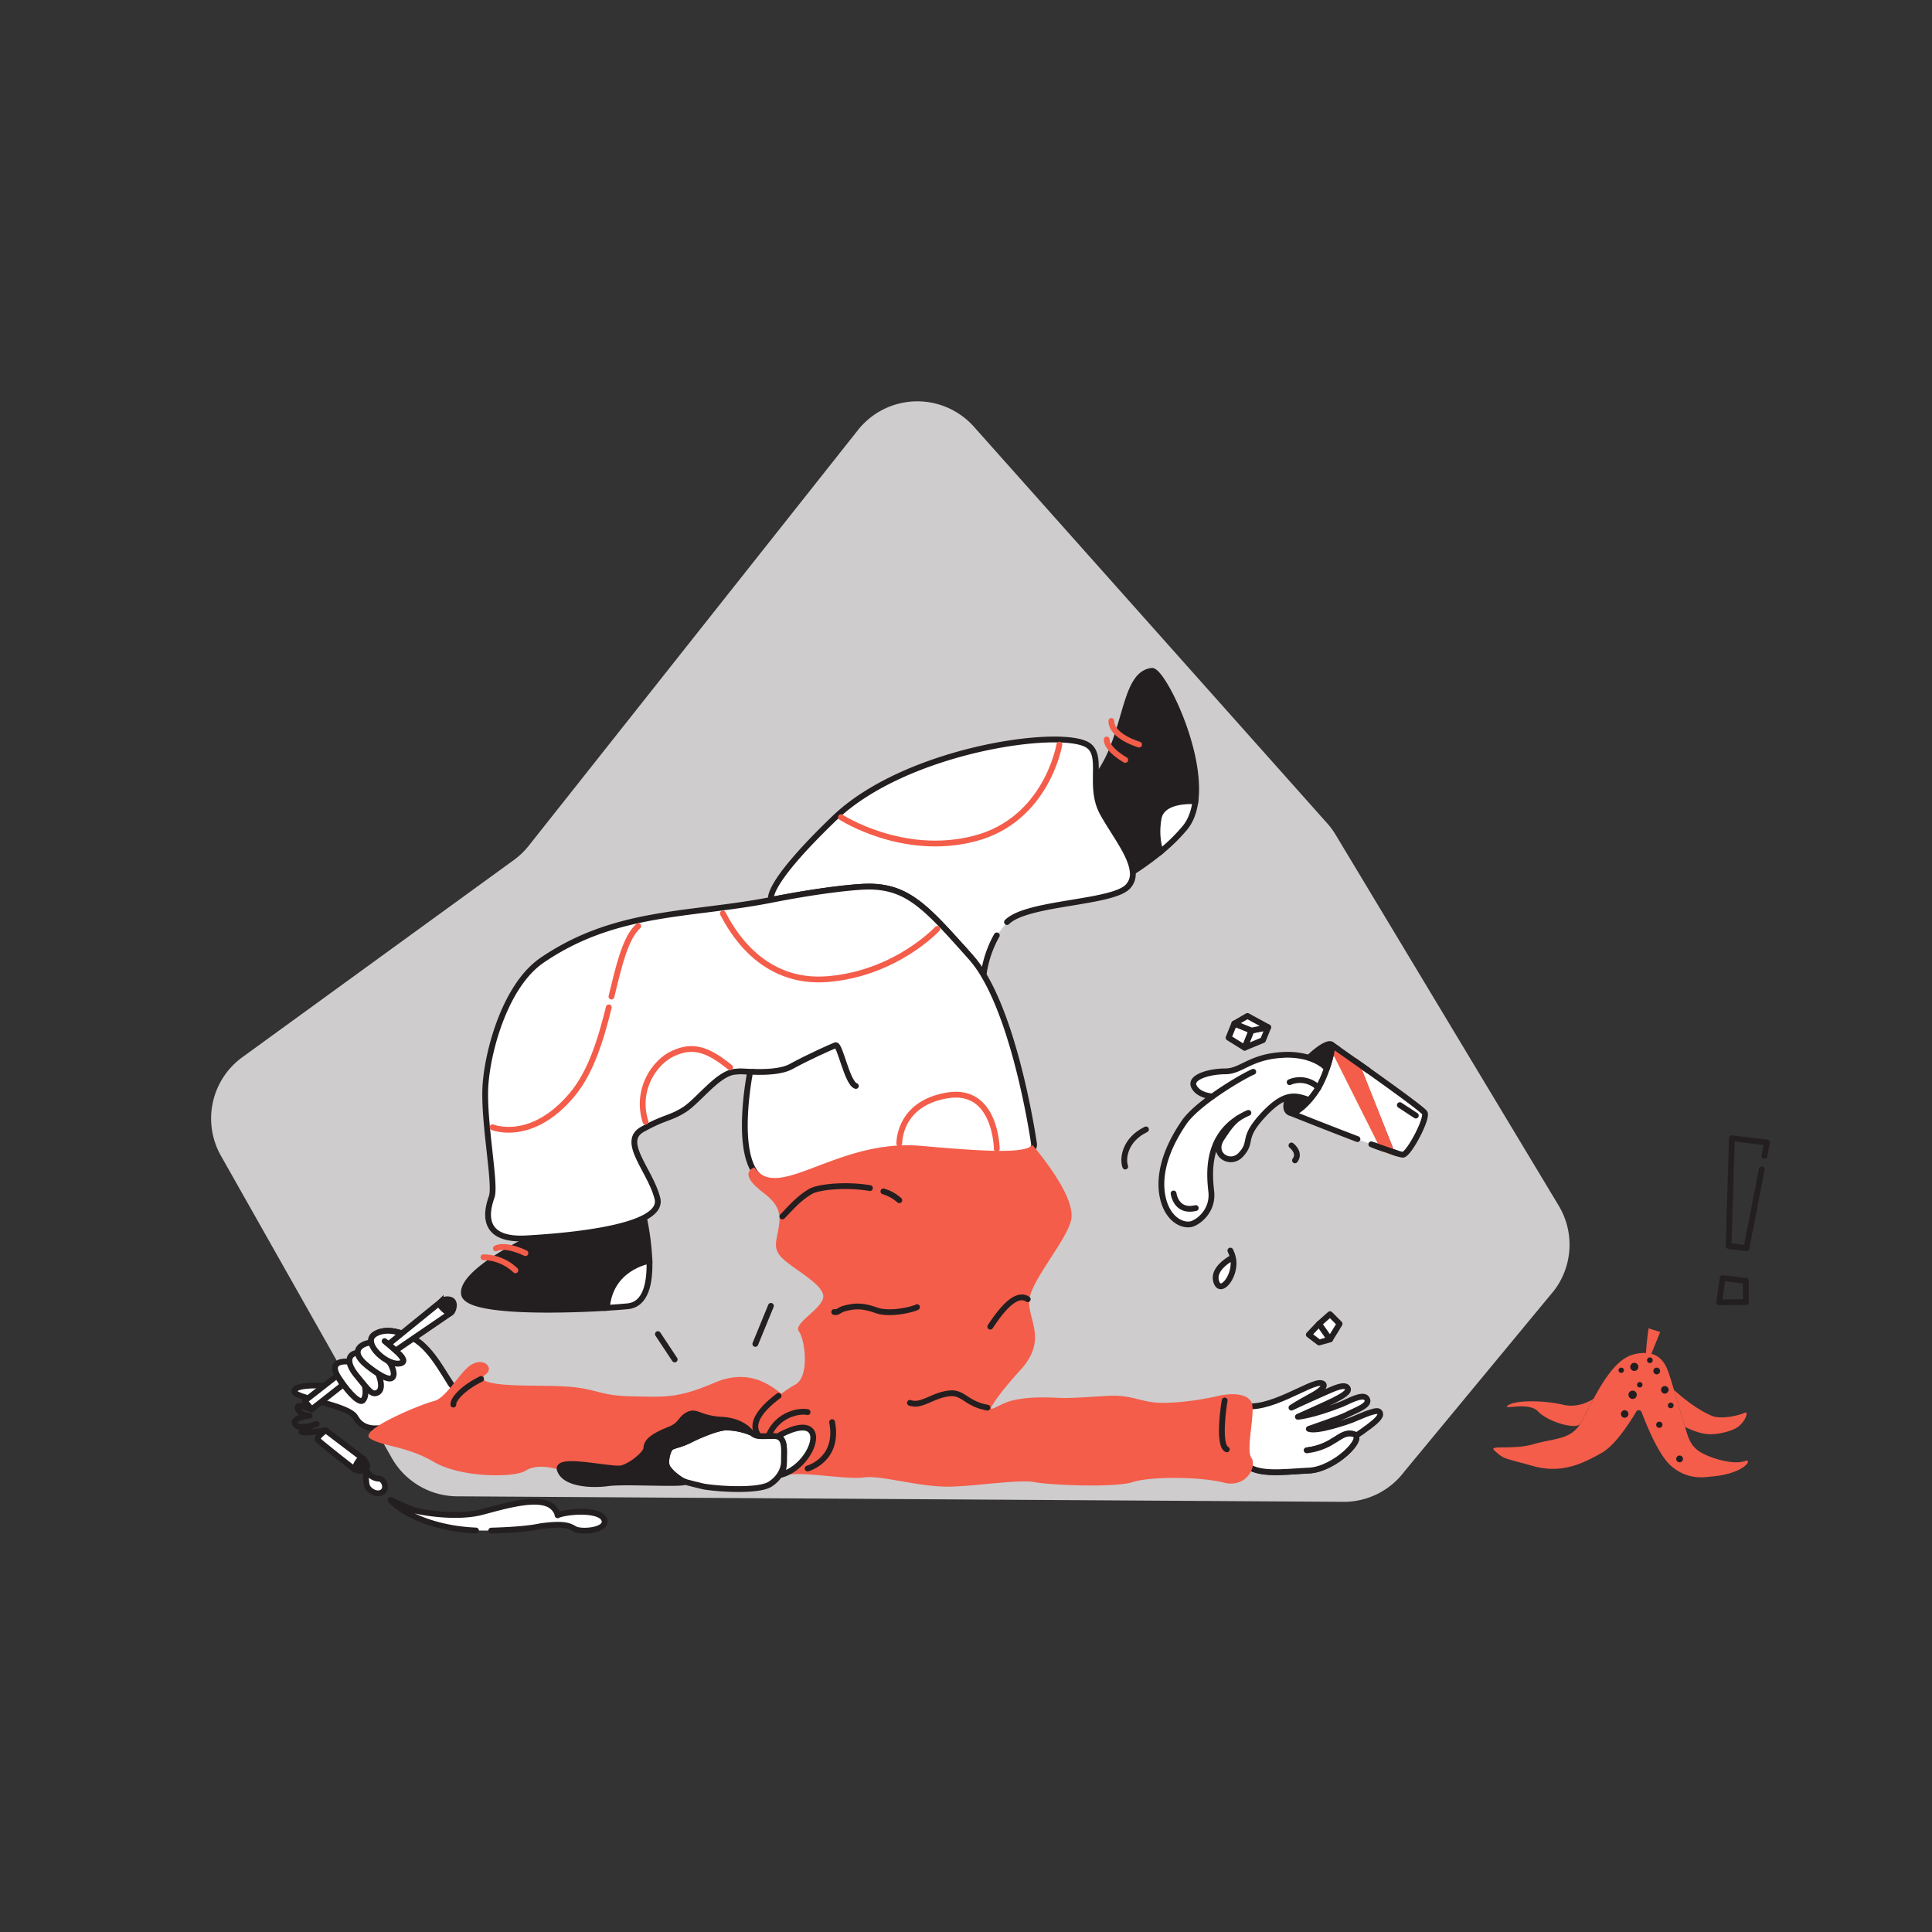 <?xml version="1.0" encoding="UTF-8"?> <svg xmlns="http://www.w3.org/2000/svg" viewBox="0 0 1000 1000" id="something-went-wrong"><rect x="0" y="0" width="1000" height="1000" fill="#333333" stroke="none"/><path fill="#cecccd" d="M202.746,754.591l-88.399-156.374a39.201,39.201,0,0,1,11.089-51.009L265.99,445.126a39.199,39.199,0,0,0,7.694-7.38l170.393-215.152a39.201,39.201,0,0,1,60.001-1.738L686.991,426.182a39.209,39.209,0,0,1,4.322,5.871L806.783,624.044a39.2,39.2,0,0,1-2.305,43.821l-77.673,93.904a39.2,39.2,0,0,1-32.301,15.571l-458.646-2.852A39.2,39.2,0,0,1,202.746,754.591Z"></path><g><path fill="#fff" stroke="#231f20" stroke-linecap="round" stroke-miterlimit="10" stroke-width="3" d="M194.466,739.276s-7.013.731-10.463-5.689c-1.75-3.25-9.86-5.72-17.44-7.84l-6.57-1.85c-4.44-1.31-7.7-2.52-7.7-3.76,0-3.08,10.33-3.36,16.38-2.76l10.87-3.829,19.52-19.401s.84.64,2.03,1.61l3.73,3.26c3.01,2.85,5.425,5.569,2.8,6.51-6.53,2.341-20.998-10.575-13.45-15.04,4.153-2.457,9.06-1.94,13.83-.33l5.93,2.63c10.59,5.75,17.763,22.741,21.003,25.331v8.064l-14.066,12.659-26.404.435s-7.013.731-10.463-5.689c-1.75-3.25-9.86-5.72-17.44-7.84l-6.57-1.85c-4.44-1.31-7.7-2.52-7.7-3.76,0-3.08,10.33-3.36,16.38-2.76"></path><polygon fill="#fff" stroke="#231f20" stroke-linecap="round" stroke-linejoin="round" stroke-width="3" points="177.413 716.812 161.323 729.446 157.653 725.166 174.483 712.016 177.413 716.812"></polygon><path fill="#fff" stroke="#231f20" stroke-linecap="round" stroke-linejoin="round" stroke-width="3" d="M186.691,711.135c.522.111,4.632,10.647,1,13.838-1.359,1.194-6.198-2.381-12.443-11.956-4.586-7.032-.085-9.025,6.741-8.107Z"></path><path fill="#fff" stroke="#231f20" stroke-linecap="round" stroke-linejoin="round" stroke-width="3" d="M194.466,708.057s5.419,10.245,1.039,12.692c-3.079,1.72-4.914-1.49-10.814-8.615-6.71-8.102-3.662-12.175,1.494-11.938Z"></path><path fill="#fff" stroke="#231f20" stroke-linecap="round" stroke-miterlimit="10" stroke-width="3" d="M201.813,705.456s3.247,5.088,1.412,7.46-8.738-2.459-13.146-5.982c-10.491-8.382-1.529-11.983,2.016-11.983Z"></path><path fill="#fff" stroke="#231f20" stroke-linecap="round" stroke-miterlimit="10" stroke-width="3" d="M234.937,718.117c-3.24-2.59-10.413-19.581-21.003-25.331l-5.93-2.63c-4.77-1.61-9.677-2.127-13.83.33-7.548,4.465,6.92,17.381,13.45,15.04,2.625-.941.21-3.66-2.8-6.51l-3.73-3.26c-1.19-.97-2.03-1.61-2.03-1.61"></path><path fill="#231f20" stroke="#231f20" stroke-linecap="round" stroke-linejoin="round" stroke-width="3" d="M233.613,679.346l-.16.11c-1,.53-3.14-.79-5.34-3.4a1.542,1.542,0,0,1-.01-2.21h.01a5.064,5.064,0,0,1,5.5-.9C236.063,674.366,234.533,678.556,233.613,679.346Z"></path><path fill="#fff" stroke="#231f20" stroke-linecap="round" stroke-miterlimit="10" stroke-width="3" d="M233.453,679.456l-19.52,13.33-9.11,6.23c-1.28-1.21-2.65-2.37-3.73-3.26l6.91-5.6,20.1-16.31a1.542,1.542,0,0,0,.01,2.21C230.313,678.666,232.453,679.986,233.453,679.456Z"></path><path fill="#231f20" stroke="#231f20" stroke-linecap="round" stroke-linejoin="round" stroke-width="3" d="M189.06,760.486c-2.48,1.83-5.65,0-5.65,0s1.98-6.65,4.77-5.28C188.18,755.206,191.54,758.646,189.06,760.486Z"></path><path fill="#fff" stroke="#231f20" stroke-linecap="round" stroke-linejoin="round" stroke-width="3" d="M188.18,755.206c-2.79-1.37-4.77,5.28-4.77,5.28s-18.34-14.22-19.03-15.37c-.69-1.14,4.18-4.81,4.18-4.81Z"></path><path fill="none" stroke="#231f20" stroke-linecap="round" stroke-linejoin="round" stroke-width="3" d="M161.32,729.446c-2.67-.84-8.63-3.52-7.03,0,1.61,3.52,5.96,3.29,5.96,3.29s-9.4.91-7.56,4.35c1.56,2.95,8.65.86,10.68.19.12-.04.22-.08.3-.1.16-.06.25-.09.25-.09l-.55.19c-1.99.71-8.61,3.17-7.25,3.95,1.61.91,12.44-.92,12.44-.92"></path><path fill="#fff" stroke="#231f20" stroke-linecap="round" stroke-linejoin="round" stroke-width="3" d="M196.067 765.342c2.934.027 4.987 5.927 1.012 7.374-2.837 1.033-6.69-1.54-7.276-4.048a34.426 34.426 0 01-.286-8.696C190.01 763.126 193.405 765.317 196.067 765.342zM254.25 792.234c11.841-.343 20.212-1.107 25.73-2.287l-0.0 0c10.5-1.382 14.125-.694 17.357 1.37s17.678.917 15.385-4.815-19.952-4.167-24.078-2.198l-.021.014a6.892 6.892 0 00-2.041-3.778c-6.186-6.86-24.894-1.147-37.097 2.064s-28.684.567-33.298-.459c-4.127-.917-14.054-5.819-14.054-5.819 2.784 3.85 17.569 14.708 44.231 15.857"></path></g><g><path fill="#231f20" stroke="#231f20" stroke-linecap="round" stroke-miterlimit="10" stroke-width="3" d="M336.154,652.602c-.92.15-20.27,3.63-22.04,24.34-24.54,1.49-72.67,2.58-73.96-7.23-1.53-11.62,34.9-28.89,34.9-28.89,18.06-1.11,45.38-3.85,58.25-10.49A135.869,135.869,0,0,1,336.154,652.602Z"></path><path fill="#fff" stroke="#231f20" stroke-miterlimit="10" stroke-width="3" d="M324.844,676.132c-2.48.24-6.2.53-10.73.81,1.77-20.71,21.12-24.19,22.04-24.34C336.474,664.292,334.234,675.232,324.844,676.132Z"></path><path fill="none" stroke="#f45d4a" stroke-linecap="round" stroke-linejoin="round" stroke-width="3" d="M250.259 650.758a24.3 24.3 0 0116.493 6.726M256.662 646.172c5.257-2.577 15.287 2.446 15.287 2.446"></path></g><g><path fill="#231f20" stroke="#231f20" stroke-linecap="round" stroke-miterlimit="10" stroke-width="3" d="M618.724,414.782s-17.2-1.58-19.03,8.82c-1.83,10.39,1.08,17.19,1.08,17.19a155.418,155.418,0,0,1-14.48,10.51c-.67-8.72-9.87-20.1-15.57-30.45-3.29-5.99-3.59-12.37-3.54-18.12,16.54-20.56,13.73-53.76,28.99-55.49C601.344,346.662,622.304,388.202,618.724,414.782Z"></path><path fill="none" stroke="#f45d4a" stroke-linecap="round" stroke-linejoin="round" stroke-width="3" d="M575.236 373.153c0 8.123 14.369 12.229 14.369 12.229M572.811 382.757c0 5.287 9.609 10.574 9.609 10.574"></path><path fill="#fff" stroke="#231f20" stroke-miterlimit="10" stroke-width="3" d="M618.724,414.782c-.7,5.29-2.38,9.98-5.35,13.63a91.521,91.521,0,0,1-12.6,12.38s-2.91-6.8-1.08-17.19C601.524,413.202,618.724,414.782,618.724,414.782Z"></path></g><g><path fill="#fff" stroke="#231f20" stroke-linecap="round" stroke-linejoin="round" stroke-width="3" d="M676.362,750.702c14.524-1.76,17.043-10.233,24.085-8.473s-9.667,18.336-22.887,18.926c-13.576.605-29.471,3.328-34.672-5.505,0,0-8.658-30.68-.691-28.35,14.114,4.128,36.343-12.761,41.77-11.386,2.926.742.344,3.51-3.936,5.955-2.544,1.454-7.974,4.312-11.583,6.723,0,0,6.758-3.219,17.442-7.915,4.577-2.012,9.561-4.363,11.362-2.562,2.14,2.14-3.107,4.767-6.929,6.754-2.469,1.284-18.543,8.46-18.543,8.46s7.46-.5,22.9-6.615c2.689-1.065,10.554-5.646,12.612-2.981,2.752,3.564-5.52,6.05-10.548,8.726-2.75,1.464-19.309,7.137-19.309,7.137,4.328,1.64,19.815-3.724,22.214-4.628,2.468-.93,12.382-5.732,14.064-4.357,2.1,1.718-.729,4.429-4.917,7.606-9.573,7.262-20.317,13.563-28.636,14.39"></path><path fill="#fff" stroke="#231f20" stroke-linecap="round" stroke-linejoin="round" stroke-width="3" d="M676.362,750.702c14.524-1.76,17.043-10.233,24.085-8.473s-9.667,18.336-22.887,18.926c-13.576.605-29.471,3.328-34.672-5.505"></path></g><g><path fill="#fff" stroke="#231f20" stroke-linecap="round" stroke-miterlimit="10" stroke-width="3" d="M515.934,484.157A56.85,56.85,0,0,0,509.094,504.602a59.422,59.422,0,0,0-6.47-9c-22.47-25.23-32.1-36.23-51.82-36.69-7.33-.17-26.84,1.97-51.59,6.85,0,0-4.59-6.39,32.56-42.16,37.14-35.77,117.78-46.91,131.39-37.84,4.66,3.11,4.06,9.51,4.02,16.97-.05,5.75.25,12.13,3.54,18.12,5.7,10.35,14.9,21.73,15.57,30.45a9.384,9.384,0,0,1-2.5,7.6c-8.25,8.72-52.22,8.03-62.57,18.35"></path><path fill="none" stroke="#f45d4a" stroke-linecap="round" stroke-linejoin="round" stroke-width="3" d="M548.331,385.382s-6.42,38.828-43.72,48.611-69.326-11.024-69.326-11.024"></path></g><g><path fill="#fff" stroke="#231f20" stroke-linecap="round" stroke-miterlimit="10" stroke-width="3" d="M534.424,594.652c-3.94,4.35-22.32,3.59-57.48.46-41.28-3.67-70.63,25.68-84.22,13.76a13.381,13.381,0,0,1-2.3-2.66c-9.61-14.5-2.13-51.47-2.13-51.47-4.43-.14-4.32-.38-8.12.02-8.71.91-18.8,15.13-26.14,19.72-7.33,4.58-10.08,3.66-21.55,10.09-11.46,6.42,4.13,21.09,7.8,35.77,1.01,4.05-1.82,7.33-6.98,9.99-12.87,6.64-40.19,9.38-58.25,10.49-.91.05-1.79.1-2.65.15-24.76,1.38-20.17-15.13-17.88-21.55s-4.59-39.9-3.21-58.24c1.37-18.35,10.481-51.342,29.281-64.182,38.22-26.1,76.769-22.978,118.619-31.238,24.75-4.88,44.26-7.02,51.59-6.85,19.72.46,29.35,11.46,51.82,36.69a59.422,59.422,0,0,1,6.47,9c17.95,29.95,26.09,87.3,26.09,87.3A3.138,3.138,0,0,1,534.424,594.652Z"></path><path fill="none" stroke="#f45d4a" stroke-linecap="round" stroke-linejoin="round" stroke-width="3" d="M374.149 472.809c4.041 7.608 19.482 37.006 54.641 33.949S485.13 480.796 485.13 480.796M515.936 594.652s-.318-31.945-25.694-27.665-24.766 24.917-24.766 24.917M377.885 552.465c-12.554-10.279-20.025-11.465-29.503-7.185s-19.553 18.626-14.262 35.342M315.122 521.396c-4.039 16.223-9.105 33.418-19.02 45.228-21.096 25.128-41.169 16.841-41.169 16.841M330.353 479.344c-6.667 6.017-9.968 20.378-13.869 36.487"></path><path fill="none" stroke="#231f20" stroke-linecap="round" stroke-miterlimit="10" stroke-width="3" d="M389.983,554.784c5.73.19,14.371.068,19.541-2.782,9.18-5.04,20.64-10.08,22.93-11,2.3-.92,5.97,19.72,10.55,21.09"></path></g><g><path fill="#f45d4a" d="M633.324,767.382c-11.92-3.06-37.505-3.311-46.985-.261-9.47,3.06-43.463,1.53-51.103,0-7.65-1.53-32.43,2.377-44.531,2.377-16.056,0-34.469-5.997-43.639-4.776-9.17,1.22-30.262-3.04-39.982-1.31a12.034,12.034,0,0,1-2.745.13c1.5-1.19,1.495-3.37,1.445-7.4-.08-6.11,1.15-12.96-5.43-12.86-6.57.1-8.79.41-10.7-1.2a4.939,4.939,0,0,0-1.13-.68,34.427,34.427,0,0,0-12.86-2.55c-4.35.17-13.14,3.77-18.42,6.44-5.27,2.68-8.4,2.75-10.08,3.98-1.53,1.11-3.29,7.79-1.61,10.39.05.07.09.14.15.21a30.496,30.496,0,0,0-4.05.17c-8.56,1.23-43.41,4.28-49.22,1.84-5.81-2.45-14.68-4.28-20.48-.61-5.81,3.66-33.33,3.66-47.39-4.59-14.07-8.26-26.6-7.95-33.02-12.16s26.6-17.8,33.02-19.33c6.42-1.53,13.45-14.98,19.09-18.65s10.853.024,9.03,3.36a4.29,4.29,0,0,1-1.608,1.708,1.83,1.83,0,0,0,.264,3.272c8.16,3.177,27.997,1.892,41.703,2.78,15.9,1.03,17.12,4.78,33.94,5.08,16.81.31,23.54,1.23,42.8-7.03,17.33-7.42,28.36.7,34.62,5.69a69.18,69.18,0,0,1,7.26-4.77c7.65-4.28,4.9-23.54,1.84-27.52-3.06-3.97,11.01-11,12.53-17.18,1.53-6.18-13.14-13.7-20.17-19.81-7.04-6.12-3.37-10.09-2.45-19.57s-6.42-13.45-10.69-17.12-8.27-8.56-2.3-11.22a13.381,13.381,0,0,0,2.3,2.66c13.59,11.92,42.94-17.43,84.22-13.76,35.16,3.13,53.54,3.89,57.48-.46,7.8,9.34,22.16,28.28,20.02,38.68-2.14,10.39-20.79,31.49-21.71,41.58-.91,10.09,9.72,20.48-4.46,36.08-11.57,12.72-14.72,18.32-15.49,19.95,1.042,1.07,5.411-2.689,11.327-4.071,9.871-2.306,19.396-1.446,26.14-1.284,5.604.135,17.557-.823,23.389-1.1,12.84-.61,16.797,3.48,27.497,3.61,10.71.13,22.795-2.044,29.525-3.574,6.72-1.53,14.582-1.411,17.032,3.169,2.45,4.59-3.06,24.57,0,28.85S645.244,770.442,633.324,767.382Z"></path><path fill="none" stroke="#231f20" stroke-linecap="round" stroke-miterlimit="10" stroke-width="3" d="M512.561 686.669c4.892-7.338 12.966-18.477 19.387-14.196M392.824 743.282c-5.48-6.64 2.096-14.778 10.166-20.798M457.244 616.664a21.687 21.687 0 018.233 4.579M404.943 629.65c3.629-3.629 8.255-9.325 14.675-12.994 4.234-2.42 18.575-3.775 30.656-1.699M431.78 679.096c2.086.443 2.485-1.133 5.571-1.904 4.892-1.223 8.866-1.648 16.204 1.01s19.873-.726 21.096-1.632M470.984 726.112c6.11 2.14 11.56-3.98 20.46-4.9 7.32-.75 8.522 5.401 19.662 7.381"></path><path fill="none" stroke="#231f20" stroke-linecap="round" stroke-linejoin="round" stroke-width="3" d="M430.7 736.099c3.783 19.479-12.687 24.009-12.687 24.009M397.773 743.282c4.661-11.671 16.571-13.275 20.239-12.358"></path><path fill="none" stroke="#231f20" stroke-linecap="round" stroke-miterlimit="10" stroke-width="3" d="M234.654 727.022c-.25-2.91 5.453-8.964 14.35-13.271M633.901 724.871c-.611 2.874-3.495 23.388 1.091 25.319"></path></g><g><path fill="#fff" stroke="#231f20" stroke-linecap="round" stroke-linejoin="round" stroke-width="3" d="M403.594,763.532c1.5-1.19,2.24-3.36,2.19-7.39-.07-5.36.87-11.3-3.35-12.6,4.13-2.53,14.89-7.73,17.87-2.15S415.134,760.932,403.594,763.532Z"></path><path fill="#fff" stroke="#231f20" stroke-linecap="round" stroke-linejoin="round" stroke-width="3" d="M405.784,756.142c.05,4.03-2.066,8.71-7.1,12.025-5.444,3.585-24.153,2.822-34.013,1.331-.792-.12-8.866-2.108-12.076-3.048s-5.061-4.138-6.891-6.578c-.06-.07-.1-.14-.15-.21-1.68-2.6.08-9.28,1.61-10.39,1.68-1.23,4.81-1.3,10.08-3.98,5.28-2.67,14.07-6.27,18.42-6.44a34.427,34.427,0,0,1,12.86,2.55,4.939,4.939,0,0,1,1.13.68c1.91,1.61,4.13,1.3,10.7,1.2a6.766,6.766,0,0,1,2.07.26h.01C406.654,744.842,405.714,750.782,405.784,756.142Z"></path><path fill="#231f20" stroke="#231f20" stroke-linecap="round" stroke-linejoin="round" stroke-width="3" d="M388.524,741.402a34.427,34.427,0,0,0-12.86-2.55c-4.35.17-13.14,3.77-18.42,6.44-5.27,2.68-8.4,2.75-10.08,3.98-1.53,1.11-3.29,7.79-1.61,10.39,1.68,2.6,6.578,6.444,9.028,7.284-1.089,1.571-31.228-.444-39.988.776-8.22,1.15-22.12.46-24.76-6.76s26.837.344,32.1-1.03c5.021-1.311,12.603-7.678,12.61-10.32.013-4.663,6.54-7.45,12.39-9.86,5.84-2.41,5.16-5.5,9.4-7.57,4.24-2.06,5.96,2.07,17.08,2.65S388.524,741.402,388.524,741.402Z"></path><line x1="399.034" x2="390.96" y1="675.91" y2="695.612" fill="none" stroke="#231f20" stroke-linecap="round" stroke-linejoin="round" stroke-width="3"></line><line x1="340.527" x2="349.215" y1="690.529" y2="703.655" fill="none" stroke="#231f20" stroke-linecap="round" stroke-linejoin="round" stroke-width="3"></line></g><g><path fill="#231f20" stroke="#231f20" stroke-linecap="round" stroke-linejoin="round" stroke-width="3" d="M677.724,569.412c-3.72,4.26-7.88,7.38-10.23,6.44-3.44-1.37-.76-7.96-.76-7.96C670.714,566.892,674.004,568.092,677.724,569.412Z"></path><path fill="#fff" stroke="#231f20" stroke-linecap="round" stroke-linejoin="round" stroke-width="3" d="M686.794,553.012a56.022,56.022,0,0,1-4.4,10,47.296,47.296,0,0,1-4.67,6.4c-3.72-1.32-7.01-2.52-10.99-1.52-3.53.89-7.61,3.51-13,9.34-11.47,12.38-4.98,13.42-11.47,20.44-5.5,5.96-15.48-.15-9.9-8.52,2.74-4.12,4.93-7.55,8.54-10.33-16.28,10.37-15.04,28.44-13.96,37.85,1.18,10.32-7.15,16.28-10.59,16.97-3.44.68-8.94-1.15-12.38-7.8-3.44-6.65-6.65-22.24,8.94-44.94,2.92-4.24,8.6-9.04,14.64-13.39,0,0-7.3-.37-9.59-5.19-2.3-4.81,8.02-7.79,16.28-7.79,8.25,0,12.84-7.57,29.58-8.49a38.454,38.454,0,0,1,13.61,1.47C684.084,549.582,686.794,553.012,686.794,553.012Z"></path><path fill="none" stroke="#231f20" stroke-linecap="round" stroke-linejoin="round" stroke-width="3" d="M646.164 576.022a37.223 37.223 0 00-5.23 2.78c-.01.01-.02.02-.03.02M627.554 567.512c8.7-6.25 18.15-11.53 21.13-12.75"></path><path fill="#fff" stroke="#231f20" stroke-linecap="round" stroke-linejoin="round" stroke-width="3" d="M702.612 589.592c-16.011-6.086-34.358-13.432-35.098-13.73 2.35.91 6.5-2.2 10.21-6.45a47.296 47.296 0 004.67-6.4 56.022 56.022 0 004.4-10c1.98-5.77 3.18-11.37 2.49-12.23.14.09 1.28.9 3.15 2.2l23.83 51.67c-1.974-.703-4.156-1.5-6.47-2.359M726.194 597.672c-.57.07-2.81-.57-6.1-1.68l-18.71-46.72c13.91 9.82 34.97 24.88 36.04 26.75C739.034 578.832 729.404 597.252 726.194 597.672z"></path><polygon fill="#fff" stroke="#231f20" stroke-linecap="round" stroke-linejoin="round" stroke-width="3" points="647.801 533.407 644.21 542.281 635.905 537.123 638.871 529.793 647.801 533.407"></polygon><polygon fill="#fff" stroke="#231f20" stroke-linecap="round" stroke-linejoin="round" stroke-width="3" points="656.423 531.7 653.727 538.363 644.21 542.281 647.801 533.407 656.423 531.7"></polygon><polygon fill="#fff" stroke="#231f20" stroke-linecap="round" stroke-linejoin="round" stroke-width="3" points="656.423 531.7 647.801 533.407 638.871 529.793 645.661 525.856 656.423 531.7"></polygon><polygon fill="#fff" stroke="#231f20" stroke-linecap="round" stroke-linejoin="round" stroke-width="3" points="682.78 685.199 677.434 690.812 682.78 694.867 688.417 693.307 682.78 685.199"></polygon><polygon fill="#fff" stroke="#231f20" stroke-linecap="round" stroke-linejoin="round" stroke-width="3" points="688.417 680.209 693.383 685.199 688.417 693.307 682.78 685.199 688.417 680.209"></polygon><path fill="#fff" stroke="#231f20" stroke-linecap="round" stroke-linejoin="round" stroke-width="3" d="M629.887 664.257c-3.467-7.481 7.75-13.08 8.22-13.49C640.297 659.357 632.444 669.774 629.887 664.257zM638.117 650.757l-.01.01a16.568 16.568 0 00-1.27-3.46"></path><path fill="#f45d4a" stroke="#f45d4a" stroke-linecap="round" stroke-linejoin="round" stroke-width="3" d="M720.094,595.992c-1.16-.39-2.44-.84-3.83-1.34l-25.232-50.289c2.17,1.52,8.752,6.853,12.382,9.413Z"></path><path fill="#231f20" stroke="#231f20" stroke-linecap="round" stroke-linejoin="round" stroke-width="3" d="M686.794,553.012s-2.71-3.43-9.36-5.5c6.28-6.01,10.76-8.04,11.84-6.74a.01.01,0,0,0,.01.01C689.974,541.642,688.774,547.242,686.794,553.012Z"></path><line x1="711.414" x2="723.246" y1="592.892" y2="597.007" fill="none" stroke="#231f20" stroke-linecap="round" stroke-linejoin="round" stroke-width="3"></line><line x1="689.274" x2="708.155" y1="540.772" y2="554.068" fill="none" stroke="#231f20" stroke-linecap="round" stroke-linejoin="round" stroke-width="3"></line><path fill="none" stroke="#231f20" stroke-linecap="round" stroke-linejoin="round" stroke-width="3" d="M593.156 584.591c-10.961 5.281-12.227 15.096-10.736 19.224M668.447 592.892s4.892 3.738 1.834 7.713M607.441 617.729s1.175 10.083 11.493 7.561"></path><line x1="724.551" x2="732.838" y1="572.007" y2="577.422" fill="none" stroke="#231f20" stroke-linecap="round" stroke-linejoin="round" stroke-width="3"></line><path fill="none" stroke="#231f20" stroke-linecap="round" stroke-linejoin="round" stroke-width="3" d="M667.514,560.137a13.464,13.464,0,0,1,14.88,2.875"></path></g><g><path fill="#f45d4a" d="M902.977,756.264c-4.698,1.75-14.777-.409-21.727-4.01s-7.622-9.262-9.44-14.959c-.185-.577-.401-1.283-.643-2.076-1.223-3.987-3.049-10.304-4.703-15.822-1.353-4.498-2.595-8.464-3.281-10.186-1.13-2.791-3.167-6.925-8.057-8.4l-.051-.016-1.764-.374-.031-.008a20.018,20.018,0,0,0-8.204.78c-8.187,2.283-15.037,13.108-20.216,22.719l-.018.021c-2.787,5.172-5.099,9.996-6.885,12.954a15.011,15.011,0,0,1-7.718,6.499c-4.58,1.851-10.195,2.259-16.519,4.125-10.569,3.13-23.628.166-20.216,3.28,5.205,4.75,4.661,3.689,19.943,8.015,15.292,4.325,26.645-1.788,35.595-6.804,7.002-3.924,14.622-15.844,17.877-21.339a1.541,1.541,0,0,1,2.768.242c3.13,8.207,8.949,22.116,15.014,27.617,8.921,8.092,18.656,5.916,20.967,5.736C903.491,762.869,907.665,754.514,902.977,756.264Z"></path><path fill="#f45d4a" d="M824.839 723.933c-2.787 5.172-5.099 9.996-6.885 12.954-2.042 3.399-16.867-.983-21.878-6.34-5.022-5.366-19.574-.321-15.434-3.191 4.149-2.881 19.59-2.429 28.272-.297C817.38 729.128 824.426 724.296 824.839 723.933zM899.314 738.729c-3.417 2.29-10.983 4.045-15.824 3.533-5.474-.579-11.331-3.7-11.331-3.7-1.223-3.987-4.043-13.647-5.697-19.165 0 0 9.702 9.289 19.644 13.461 4.622 1.94 13.794-.151 16.686-1.53C905.674 729.95 903.168 736.146 899.314 738.729zM853.299 687.538s-2.022 14.08-.981 14.189l.031.008a12.104 12.104 0 011.764.374l.051.016 5.15-12.676z"></path><path fill="#231f20" d="M842.848 731.725a1.924 1.924 0 11-3.836.299 1.924 1.924 0 113.836-.299zM847.19 721.76a2.147 2.147 0 01-1.963 2.329 2.174 2.174 0 01-2.332-1.995 2.148 2.148 0 011.997-2.3A2.121 2.121 0 01847.19 721.76zM848.02 707.342a2.102 2.102 0 11-2.273-1.944A2.1 2.1 0 01848.02 707.342zM850.157 716.629a1.401 1.401 0 01-1.309 1.53 1.44 1.44 0 01-1.53-1.309 1.483 1.483 0 011.309-1.53A1.44 1.44 0 01850.157 716.629zM855.439 703.986a1.466 1.466 0 11-1.578-1.384A1.47 1.47 0 01855.439 703.986zM859.27 709.513a1.756 1.756 0 11-1.908-1.632A1.773 1.773 0 01859.27 709.513zM866.258 727.327a1.455 1.455 0 01-1.334 1.559 1.452 1.452 0 11-.225-2.892A1.455 1.455 0 01866.258 727.327zM840.545 709.136a1.369 1.369 0 01-1.254 1.466 1.366 1.366 0 11-.212-2.72A1.369 1.369 0 01840.545 709.136zM860.478 737.323a1.595 1.595 0 01-1.462 1.709 1.592 1.592 0 11-.247-3.171A1.595 1.595 0 01860.478 737.323zM863.689 719.245a2.105 2.105 0 01-1.8 2.104 1.962 1.962 0 01-2.105-1.8 1.851 1.851 0 011.801-2.105A1.963 1.963 0 01863.689 719.245zM871.102 755.009a1.755 1.755 0 11-1.872-1.63A1.759 1.759 0 01871.102 755.009z"></path></g><g><polyline fill="none" stroke="#231f20" stroke-linecap="round" stroke-linejoin="round" stroke-width="3" points="911.905 605.216 903.949 646.047 894.723 644.92 896.421 589.16 914.601 591.381 913.252 598.303"></polyline><polygon fill="none" stroke="#231f20" stroke-linecap="round" stroke-linejoin="round" stroke-width="3" points="891.69 661.521 903.686 662.987 903.679 673.983 889.829 674.043 891.69 661.521"></polygon></g></svg> 